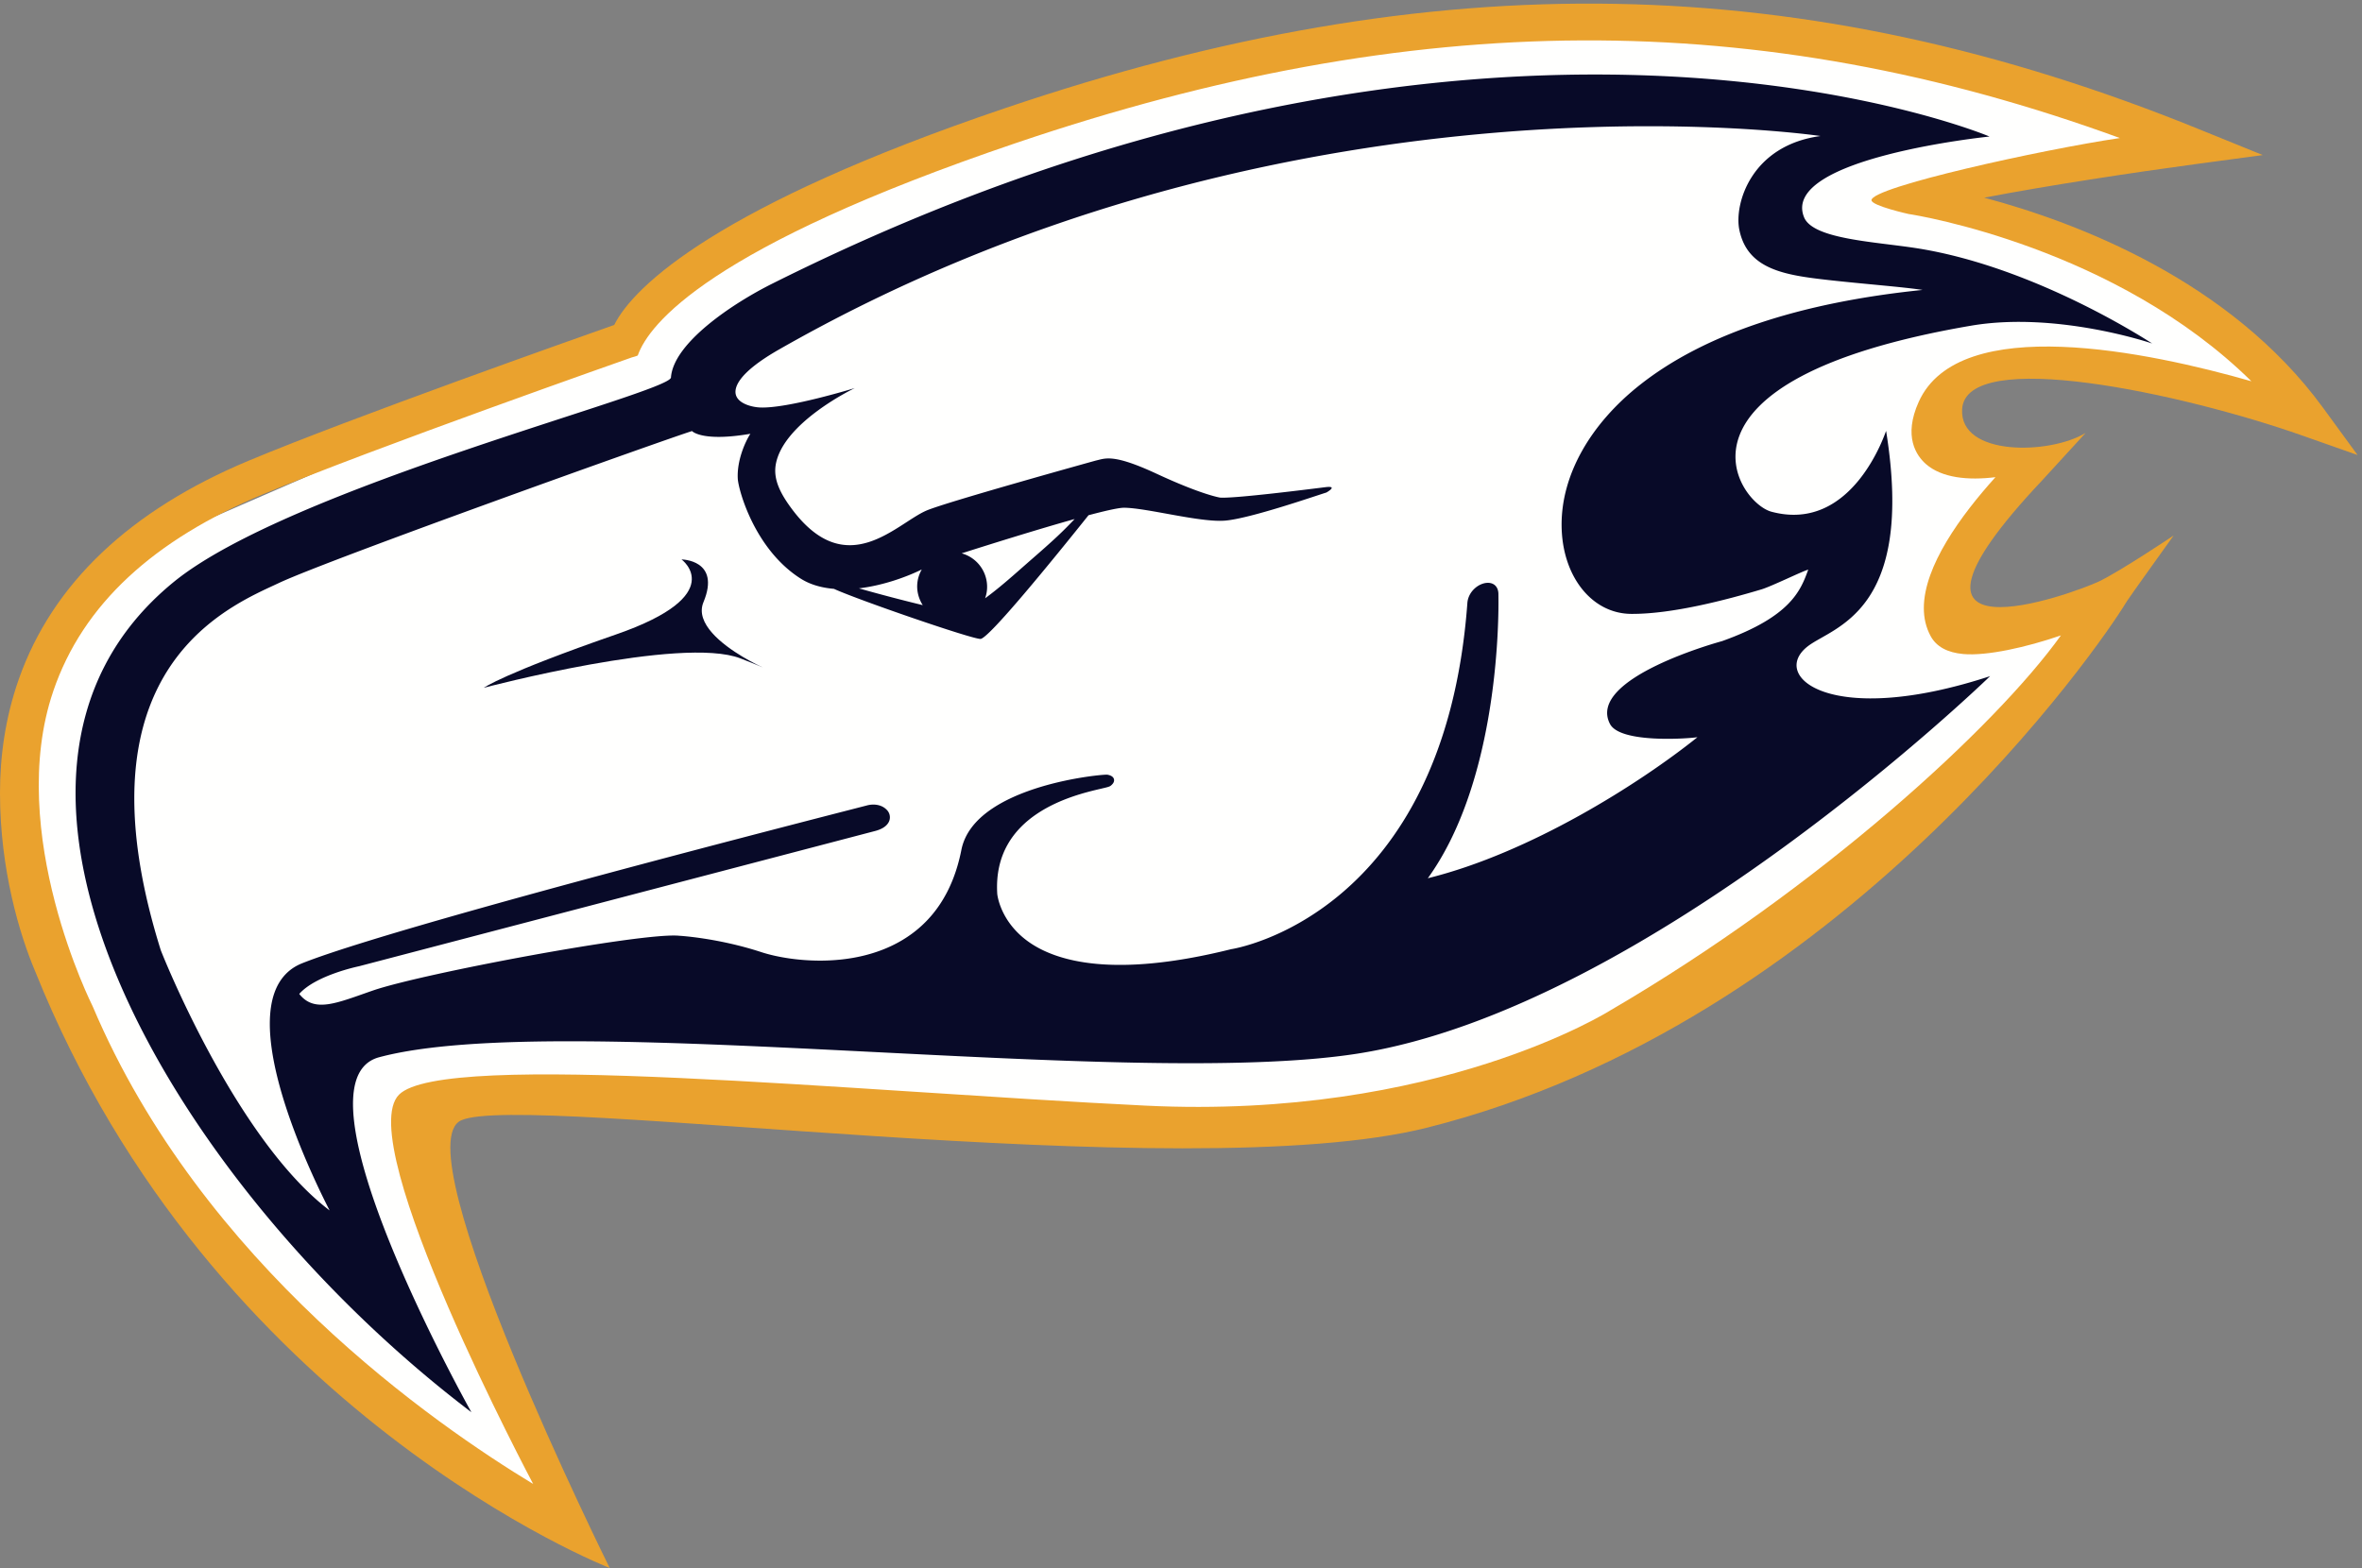 <svg xmlns="http://www.w3.org/2000/svg" width="125" height="83" viewBox="0 0 125 83"><rect x="0" y="0" width="125" height="83" fill="#808080" stroke="none"/><g fill="none" fill-rule="evenodd"><path fill="#FFFFFE" d="M21.878 22.771l11.118-4.543 4.539-4.999 8.849-4.543 14.068-4.544 11.346-2.499 11.799-.227 11.799.909 9.757 1.59 10.212 4.09-7.715.908-4.992.682.453.681 3.631 1.363 5.218 2.5 4.992 2.726 4.085 3.407 1.361 2.499-6.807-2.726-6.354-.681-3.857-.455-2.722 2.499.907 2.499 3.177.682-2.951 4.997.454 3.863h5.674l2.722-2.499-9.076 10.677-11.345 8.406-13.616 7.725-11.344 1.134-11.8 1.136-13.16-1.136-12.481-.681-8.395.454.908 3.181 3.857 9.996 3.858 8.632-6.581-3.861-9.076-7.27-4.766-6.588-5.445-9.542-2.95-7.042.227-9.769 3.177-6.134 17.245-7.497"/><path fill="#FFFFFE" d="M101.277 16.489l-9.578 2.225-5.482 6.548.024 5.374 11.264-1.456-2.416 4.532-4.074 2.418 2.173 3.389-5.248 4.558-15.636 5.802-13.527 2.226-12.102-.74-12.079.955-11.931 1.827-7.251.717 3.603 10.024 1.155 3.57-8.092-8.317-5.594-11.607-.127-11.8 5.131-6.195 23.269-8.719 3.37-3.435 21.969-9.256 13.506-2.944 4.559-.744 5.585-.207 10.213 1.161 5.203.425-5.734 3.626.303 2.568 3.908.83 9.522 2.192-3.321-.151-2.565.604"/><path fill="#080A28" d="M36.066 29.612s2.569 1.874-3.44 3.963c-6.01 2.086-7.022 2.832-7.022 2.832s10.462-2.767 13.581-1.556c3.875 1.504-2.892-.729-1.956-2.978.934-2.246-1.163-2.26-1.163-2.26"/><path fill="#080A28" d="M48.833 32.032a93.381 93.381 0 0 1-3.379-.888c1.298-.153 2.556-.619 3.328-1.001-.11.192-.19.405-.224.637-.068.455.046.892.275 1.252zm2.06-2.742c1.555-.495 4.05-1.277 5.979-1.816-.638.67-1.028 1.048-2.412 2.25l-.413.363c-.534.471-1.234 1.088-1.914 1.582.039-.11.07-.224.087-.343a1.839 1.839 0 0 0-1.327-2.036zm31.754-1.26c.1 2.575 1.647 4.453 3.677 4.465 2.184.014 5.068-.751 6.895-1.297.53-.158 2.22-.989 2.475-1.043-.4 1.096-.912 2.478-4.56 3.782 0 0-7.207 1.942-5.93 4.386.535 1.026 4.067.783 4.627.7-3.056 2.45-8.858 6.13-14.268 7.465 3.493-4.84 3.738-12.606 3.738-14.6 0-.296-.004-.464-.004-.477-.015-.34-.222-.554-.54-.56-.483-.008-1.056.448-1.102 1.07-1.22 16.566-12.389 18.308-12.502 18.323-6.25 1.558-9.29.637-10.744-.408-1.502-1.082-1.632-2.505-1.633-2.52-.262-4.219 4.05-5.23 5.468-5.562.357-.083.474-.112.538-.165.053-.043.213-.174.17-.344-.044-.177-.266-.222-.35-.238-.135-.028-3.832.282-6.088 1.792-.922.617-1.472 1.354-1.637 2.192-.436 2.207-1.503 3.821-3.174 4.8-2.63 1.543-5.996 1.074-7.408.61-2.291-.75-4.32-.867-4.34-.867-1.881-.202-13.6 1.994-16.221 2.898-1.897.655-3.088 1.208-3.897.18.873-.993 3.134-1.459 3.158-1.464l27.33-7.164c.557-.147.71-.425.751-.578a.558.558 0 0 0-.166-.556c-.238-.24-.637-.322-1.04-.213l-.787.203c-15.757 4.052-26.092 6.948-29.102 8.153-.693.278-1.18.796-1.45 1.54-.175.485-.252 1.048-.252 1.66 0 3.412 2.37 8.33 3.164 9.88-4.993-3.788-8.903-13.678-8.938-13.785-.991-3.169-1.398-5.812-1.398-8.022 0-7.866 5.146-10.246 7.391-11.284l.277-.129c2.643-1.241 20.469-7.606 21.848-8.036.042.05.637.566 3.088.145-.264.404-.72 1.406-.667 2.376.031.58.882 3.739 3.333 5.292.516.327 1.122.486 1.756.54 1.25.574 7.264 2.65 7.748 2.65h.017c.466-.07 3.741-4.087 5.708-6.547.904-.24 1.604-.398 1.884-.396 1.197.008 3.998.783 5.324.683 1.325-.1 4.87-1.335 5.378-1.488 0 0 .672-.374-.055-.283-.726.09-4.857.615-5.575.55 0 0-.948-.143-3.359-1.264-2.313-1.075-2.712-.805-3.217-.694 0 0-7.923 2.198-8.96 2.647-1.592.687-4.213 3.793-7.106-.068-.616-.822-.995-1.565-.87-2.345.363-2.24 4.148-4.054 4.186-4.072 0 0-3.532 1.088-5.008 1.027-.426-.018-1.133-.192-1.279-.65-.112-.354.035-1.139 2.282-2.422C66.858 3.865 93.286 6.77 96.346 7.2c-3.671.494-4.576 3.588-4.3 4.956.43 2.125 2.437 2.41 4.736 2.669 1.779.2 3.954.367 4.962.522-6.523.67-11.56 2.348-14.946 5.018-2.654 2.093-4.156 4.776-4.156 7.4 0 .088.002.177.005.266zm21.645-10.787c4.559-.784 9.606.939 9.606.939-.026-.006-6.041-4.008-12.38-5.03-2.21-.356-5.563-.474-6.043-1.649-1.282-3.145 9.813-4.276 9.813-4.276S78.817-3.981 40.85 15.025c-2.084 1.043-5.212 3.13-5.342 4.957-.059.817-20.208 5.834-26.315 10.825-12.767 10.434.13 32.086 15.753 43.946 0 0-9.802-17.47-4.882-18.789 9.582-2.57 39.578 1.724 51.787-.193 15.392-2.418 33.468-19.98 33.468-19.98-8.4 2.755-11.68.024-9.667-1.566 1.329-1.052 5.717-1.768 4.163-11.414-.005-.035-1.728 5.441-6.069 4.276-1.826-.491-6.205-6.97 10.546-9.844z"/><path fill="#EAA22E" d="M2.82 36.58c1.572-4.607 5.328-8.009 11.105-10.42 5.841-2.44 19.374-7.192 19.51-7.24 0 0 .308-.08.319-.111.585-1.645 3.735-5.727 20.054-11.253 21.059-7.132 39.226-7.23 58.378-.25-4.142.616-13.145 2.598-13.145 3.29 0 .295 1.967.732 1.967.732.51.073 10.973 1.792 18.139 8.853-5.418-1.549-15.458-3.673-17.605 1.088-.83 1.839-.121 2.85.374 3.289.837.74 2.236.881 3.686.7-1.838 2.038-3.79 4.717-3.79 6.93 0 .527.112 1.028.362 1.486.3.553.882.872 1.73.946 1.244.11 3.336-.357 5.163-.986C105.6 38.47 96.31 47.007 85.22 53.484c0 0-9.142 5.796-24.595 5.041-15.455-.753-37.137-2.955-39.508-.581-2.518 2.52 7.1 20.61 7.1 20.61-5.142-3.119-17.528-11.621-23.313-25.287 0 0-4.643-9.188-2.083-16.687zM53.19 5.725C38.056 10.85 33.538 15.122 32.506 17.2c-1.937.682-13.89 4.908-19.324 7.177C6.872 27.01 2.772 30.905.995 35.951.273 38 0 40.05 0 41.98c0 4.063 1.049 7.515 1.846 9.398C11.234 74.811 32.266 83 32.266 83s-11.04-22.26-7.857-23.698c3.34-1.51 38.232 3.633 51.127.387 21.951-5.527 35.693-25.649 36.981-27.8.009-.01.024-.022.033-.033l-.01-.006c.112-.186 2.492-3.504 2.492-3.504s-2.831 1.9-3.963 2.437c-1.32.625-12.515 4.733-2.99-5.36l2.295-2.506c-1.895 1.154-6.675 1.253-6.536-1.253.185-3.324 11.66-.841 17.99 1.387l2.937 1.035-1.838-2.517c-4.92-6.73-13.025-9.8-17.919-11.105 3.296-.635 7.923-1.337 11.137-1.77l3.603-.485-3.37-1.368C95.476-1.651 75.987-1.995 53.19 5.725z"/></g></svg>